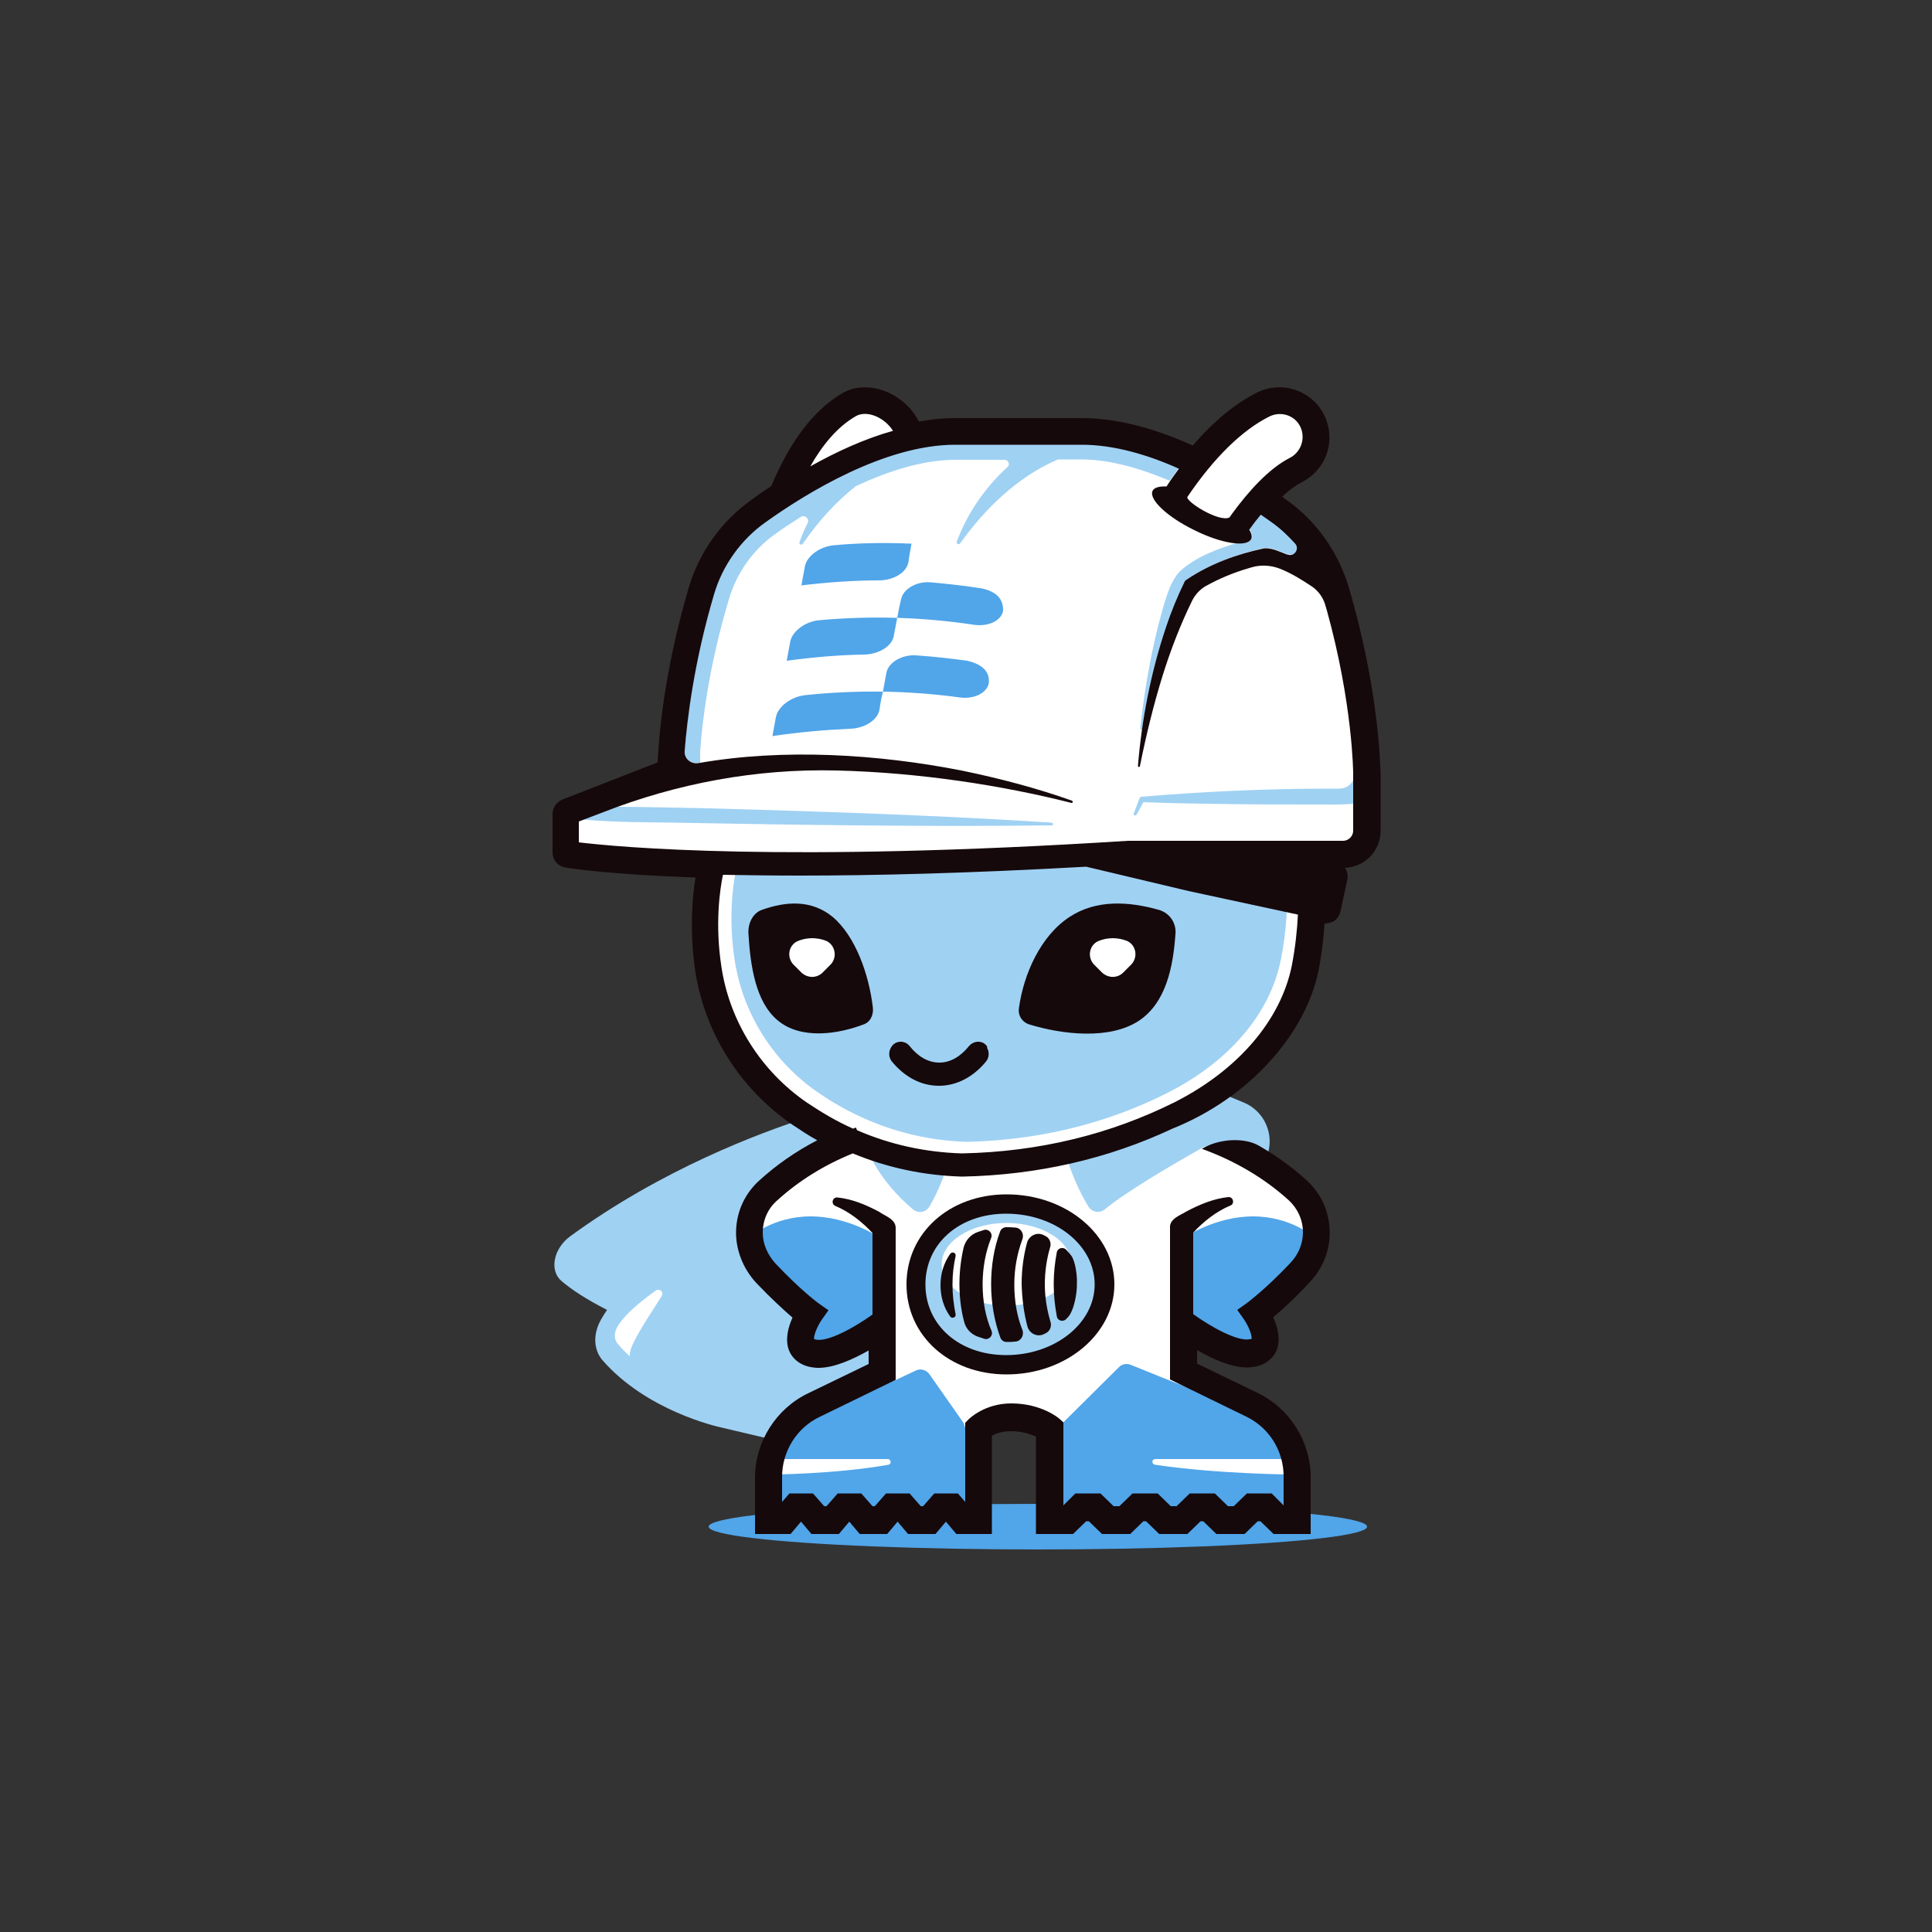 <?xml version="1.0" encoding="utf-8"?>
<!-- Generator: Adobe Illustrator 27.0.1, SVG Export Plug-In . SVG Version: 6.00 Build 0)  -->
<svg version="1.1" id="Layer_1" xmlns="http://www.w3.org/2000/svg" xmlns:xlink="http://www.w3.org/1999/xlink" x="0px" y="0px"
	 viewBox="0 0 500 500" style="enable-background:new 0 0 500 500;" xml:space="preserve">
<rect x="0" y="0" width="500" height="500" fill="#333333" stroke="none"/>
<style type="text/css">
	.st0{fill:#FFFFFF;}
	.st1{fill:#9FD1F3;}
	.st2{fill:#51A5E9;}
	.st3{fill-rule:evenodd;clip-rule:evenodd;fill:#51A5E9;}
	.st4{fill:#16090B;}
</style>
<g>
	<g>
		<path class="st0" d="M348.1,152.1c-2.6-8.8-8.2-16.6-15.6-21.9c-0.4-0.3-0.8-0.5-1.2-0.8l-1-0.7l0.9-0.8c1.9-1.8,3.7-3.2,5.4-4
			c2.9-1.4,5-3.9,6-6.9c1-3,0.8-6.3-0.7-9.2c-3-5.9-10.2-8.3-16.1-5.4c-5.5,2.7-11,7.3-16.3,13.4l-0.5,0.6l-0.7-0.3
			c-10.3-4.6-19.8-7-28.3-7h-32.8c-2.9,0-6.1,0.3-9.3,0.9l-0.7,0.1l-0.3-0.7c-0.4-0.8-0.9-1.5-1.3-2.2c-4.3-5.7-11.8-7.8-17-4.8
			c-7.2,4.2-13.3,12.1-18.1,23.6l-0.1,0.3l-0.3,0.2c-1.8,1.2-3.6,2.4-5.3,3.6c-7.5,5.3-13,13.1-15.6,21.9
			c-6.5,21.7-7.8,38.8-8.1,45.2l0,0.7l-25.2,9.8c-1.1,0.4-1.9,1.6-1.9,2.8v10c0,1.5,1.1,2.7,2.5,3c1.1,0.2,11,1.8,33.6,2.6l1.1,0
			l-0.2,1.1c-0.7,4.3-1.6,13.1-0.1,23.7c2.4,15.8,11.4,30.1,24.8,39.3c0.3,0.2,0.7,0.5,1,0.7c-11.4,3.8-35.8,13.1-58.7,29.8
			c-2.2,1.6-3.5,4-3.6,6.3c-0.1,1.5,0.5,2.9,1.5,3.7c2.9,2.4,6.7,4.8,11.5,7.3l1,0.5l-0.6,0.9c-0.6,0.9-1,1.7-1.4,2.4
			c-1.9,3.4-1.9,7.1,0.2,9.5c11.3,12.9,29.3,16.9,30,17.1l12.5,3c-1.8,3.3-2.8,7.1-2.8,11V396h7.8l3.2-3.7l3.2,3.7h6.1l3.2-3.7
			l3.2,3.7h6.1l3.2-3.7l3.2,3.7h6.1l3.2-3.7l3.2,3.7h7.8v-25l0.5-0.3c1.1-0.6,2.9-1.4,5.4-1.4c3.2,0,5.5,0.8,6.9,1.5l0.6,0.3V396
			h8.2l3.4-3.3h1.5l3.4,3.3h6.5l3.4-3.3h1.5l3.4,3.3h6.5l3.4-3.3h1.5l3.4,3.3h6.5l3.4-3.3h1.5l3.4,3.3h8.2v-13.7
			c0-8.9-5.1-17.1-13.1-20.9l-16.3-7.9v-5.8l1.5,0.9c5.8,3.4,10.8,4.9,14.2,4.2c3.2-0.6,4.4-2.6,4.9-3.7c1-2.5,0.1-5.6-0.9-7.7
			l-0.3-0.7l0.6-0.5c2.1-1.8,5.5-4.8,9.3-8.9c3.4-3.6,5.2-8.4,5-13c-0.2-4.6-2.2-8.9-5.6-12c-3.7-3.3-7.8-6.3-12.2-8.9
			c-2.5-1.4-11.7-4.5-18.8-5.6l-3.3-0.5l3-1.4c17.6-8,31.1-23.3,34.2-38.8c0.8-3.8,1.3-7.9,1.6-12.1l0.1-1l1,0.1
			c0.6,0,1.2-0.1,1.8-0.5c0.7-0.4,1.1-1.1,1.3-1.9l1.8-8.3c0.2-0.8,0-1.6-0.4-2.3l-0.9-1.5l1.7-0.1c4.6-0.2,8.2-4,8.2-8.6V200
			C356.2,199.2,356.1,179.3,348.1,152.1z"/>
	</g>
	<g>
		<g>
			<path class="st1" d="M208.6,337.9l-6-3.5l-8.4-14.1l2.9-11.2l22.4-13.1l-10.8-6.7c-12.1,3.9-37.4,13.3-61.2,30.7
				c-4.3,3.2-5.4,8.9-2.1,11.6c2.5,2.1,6.2,4.6,11.7,7.4c-0.6,0.9-1.1,1.7-1.5,2.4c-2.2,3.8-2,7.9,0.3,10.6
				c11.5,13.2,29.8,17.2,30.6,17.4l15.3,3.6l26.6-18.6l1.2-9.4l-17.3-4.8L208.6,337.9z M171.2,335.5c-4.8,7.5-8.6,13.2-8.2,15.5
				c-1.1-1-2.2-2.1-3.1-3.2c-1-1.1-1-2.8-0.2-4.3c1.7-3,5.3-6.1,10-9.5C170.7,333.3,171.9,334.4,171.2,335.5z"/>
		</g>
		<g>
			<path class="st1" d="M321.8,285.3l-7-2.9L306,286l-29.7,14.4c1.9,5.7,4,9.6,5.4,11.9c0.9,1.4,2.8,1.8,4.2,0.7
				c5.6-4.6,16.5-11,24.8-15.7c0.9-0.5,1.8-0.8,2.8-1l13.2,5.1C330.6,295.8,328.2,287.9,321.8,285.3z"/>
		</g>
		<g>
			<path class="st1" d="M260.4,311.6c-14,0-23.4,9.3-23.4,20.8c0,11.5,9.3,20.8,23.4,20.8c14,0,25.4-9.3,25.4-20.8
				C285.8,320.9,274.5,311.6,260.4,311.6z M260.5,337.9c-9.3,0-16.8-4.8-16.8-10.7c0-5.9,7.5-10.7,16.8-10.7
				c9.3,0,16.8,4.8,16.8,10.7C277.3,333.1,269.8,337.9,260.5,337.9z"/>
		</g>
		<g>
			<path class="st1" d="M240.5,312.3c1.1-1.8,2.6-4.8,4.3-9.4l-20.4-5.5c0,0,2.9,8.1,11.9,15.6C237.6,314.1,239.6,313.8,240.5,312.3
				z"/>
		</g>
		<g>
			<path class="st1" d="M190.9,223.3c0,0-3,10.6-0.8,25c2.1,14,10,26.5,21.7,34.5c9,6.2,21.9,12.2,38.4,12.7l0,0
				c22.4-0.5,39.8-6.5,52-12.7c15.8-8,26.5-20.4,29.3-34.5c2.9-14.4,1.1-27.7,1.1-27.7L190.9,223.3z M214.9,249.7l-2,2
				c-1.5,1.5-3.9,1.5-5.5,0l-2-2c-2-2-1.3-5.4,1.4-6.3c1.1-0.4,2.2-0.6,3.4-0.6s2.3,0.2,3.4,0.6
				C216.1,244.3,216.9,247.7,214.9,249.7z M292.7,249.7l-2,2c-1.5,1.5-3.9,1.5-5.5,0l-2-2c-2-2-1.3-5.4,1.4-6.3
				c1.1-0.4,2.2-0.6,3.4-0.6s2.3,0.2,3.4,0.6C294,244.3,294.7,247.7,292.7,249.7z"/>
		</g>
		<g>
			<path class="st1" d="M346.6,204.1c-1.8,0-3.5,0-5.3,0c-15.2,0.1-30.7,0.8-45.9,2.1c-0.2,0-0.4,0.2-0.5,0.4l-1.5,4
				c-0.1,0.2,0,0.3,0.2,0.4c0.2,0.1,0.4,0,0.5-0.1c0,0,1.5-2.7,1.8-3.3c7.5,0.3,15,0.4,22.5,0.5c7,0.1,15.8,0.1,22.9,0.1
				c3,0,5.9,0.1,8.9-0.2V202C349.5,203.2,348.2,204.1,346.6,204.1z"/>
		</g>
		<g>
			<path class="st1" d="M301.1,156.9c-3,10.4-4.8,20.8-6,31.5c0,0.2,0.1,0.5,0.4,0.5c0,0,0.1,0,0.1,0c1.3-9.1,3.4-18.1,6.3-26.8
				c1.3-3.9,2.9-7.7,4.7-11.5c0.1-0.3,0.4-0.5,0.6-0.7c6.1-4,13-6.6,20.1-8.1c2.1,0,4,0.9,5.9,1.6l0.1,0c1.7,0.7,3.2-1.3,2-2.8
				c-1.8-2.1-3.9-4-6.2-5.6c-0.8-0.6-1.7-1.2-2.7-1.9c-1,1.2-2,2.5-3,3.9c0.6,0.9,0.8,1.8,0.5,2.4c-0.4,0.8-1.7,1.2-3.4,1.1
				c0,0,0,0-0.1,0l-0.2,0c-5.3,1.6-10.7,3.6-14.9,7.4C302.9,150.6,302.1,153.8,301.1,156.9z"/>
		</g>
		<g>
			<path class="st1" d="M272.2,213.6c0.2,0,0.3-0.1,0.3-0.3c0-0.2-0.1-0.3-0.3-0.4c-21.7-1.4-43.4-2.3-65.1-3
				c-15.8-0.5-31.7-1-47.5-1.1c-1.2,0.4-2.4,0.9-3.6,1.3l-5.1,2c7.8,0.7,15.7,0.7,23.6,0.8C206.1,213.5,240.9,214,272.2,213.6z"/>
		</g>
		<g>
			<path class="st1" d="M180.7,197.5c0.2,0,0.3,0,0.5-0.1v-3c0.5-7.3,2.2-21.9,7.5-39.5c2-6.7,6.2-12.6,11.8-16.6
				c1.9-1.4,4.2-2.9,6.7-4.5c1.1-0.7,2.4,0.5,1.8,1.6c-0.8,1.6-1.5,3.2-2.1,4.9c-0.2,0.6,0.6,0.9,0.9,0.4
				c3.8-5.6,8.4-10.7,13.7-14.9c8.2-3.8,17.2-6.8,25.7-6.8H260c1,0,1.5,1.3,0.7,1.9c-5.8,5.3-10.4,12-13.1,19.3
				c-0.2,0.5,0.6,0.9,0.9,0.4c6.5-9.1,15-17.3,25.3-21.7h6.1c7.2,0,15.2,2.3,22.8,5.5c0.8-1.1,1.6-2.2,2.4-3.3
				c-8.1-3.6-16.8-6.2-25.1-6.2h-32.8c-18.2,0-38.5,12.5-49,20c-6.4,4.5-11.1,11.2-13.4,18.7c-5.3,17.9-7.1,32.7-7.6,40.5
				C177,196.2,178.8,197.8,180.7,197.5z"/>
		</g>
	</g>
	<g>
		<g>
			<ellipse class="st2" cx="268.6" cy="395.1" rx="85.2" ry="5.9"/>
		</g>
		<g>
			<g>
				<path class="st2" d="M211.5,349.7c3.6,1.3,16-7.3,16-7.3v-22.2c0,0-7.9-5.4-17.7-5.4s-15.8,5.4-15.8,5.4
					c2,12,15.9,20.3,15.9,20.3S207.9,348.4,211.5,349.7z"/>
			</g>
			<g>
				<path class="st2" d="M240.5,355.6c-0.8-1.1-2.3-1.5-3.5-0.9l-5.3,2.5c0,0-14.6,3.5-18.7,6.3c-9.3,6.2-12.3,14.1-12.3,14.1h29
					c1,0,1.1,1.4,0.1,1.5c-13.7,2.4-29.9,2.5-29.9,2.5v11l7.3-3.4l6.1,5.7l6.1-4.9l5.3,4.9l6-5.9l7.1,4.2l6.1-4.9l7.5,3.6l1-14.4
					l-3-9.2L240.5,355.6z"/>
			</g>
			<g>
				<path class="st2" d="M322.7,349.7c3.6-1.3,1.5-9.2,1.5-9.2s13.9-8.3,15.9-20.3c0,0-6-5.4-15.8-5.4s-17.7,5.4-17.7,5.4v22.2
					C306.6,342.4,319,351,322.7,349.7z"/>
			</g>
			<g>
				<path class="st2" d="M299,377.6h34.3c0,0-3.2-6.8-9.3-12.1l-21.5-8.3l-9.9-4c-1-0.4-2.2-0.2-3,0.6l-14.5,14.4l-3,9.3l1.1,14.4
					l8.9-3.6l7.3,4.9l8.4-4.2l7.1,5.9l6.3-4.9l7.3,4.9l7.3-5.7l8.6,3.4v-11c0,0-19.1-0.1-35.3-2.5C297.9,379,298,377.6,299,377.6z"
					/>
			</g>
		</g>
	</g>
	<g>
		<path class="st3" d="M232.2,159.9c-6.7-0.2-13.4,0-20.1,0.6c-3.7,0.3-7.1,2.9-7.6,5.6c-0.3,1.6-0.6,3.3-0.9,4.9
			c6.7-0.9,13.4-1.5,20.1-1.6c3.7-0.1,7.1-2.1,7.6-4.8C231.6,163.1,231.9,161.5,232.2,159.9c6.7,0.2,13.3,0.8,19.9,1.8
			c3.6,0.5,7-1,7.5-3.6c0.1-2.9-1.5-4.9-5.4-5.8c-4.4-0.7-8.9-1.2-13.4-1.6c-3.7-0.3-7.1,1.8-7.6,4.4
			C232.8,156.7,232.5,158.3,232.2,159.9z M228.5,179c-6.7-0.1-13.4,0.2-20.1,0.9c-3.7,0.4-7.1,3-7.6,5.7c-0.3,1.6-0.6,3.3-0.9,4.9
			c6.7-1,13.4-1.6,20.1-1.9c3.7-0.1,7.1-2.2,7.6-4.9C227.8,182.2,228.1,180.6,228.5,179c6.7,0.1,13.3,0.6,19.9,1.5
			c3.6,0.5,7-1.1,7.5-3.7c0.3-3-1.7-4.9-5.6-5.8c-4.4-0.6-8.8-1.1-13.3-1.4c-3.7-0.2-7.1,1.9-7.6,4.5
			C229.1,175.8,228.8,177.4,228.5,179z M235.9,140.7c-6.7-0.3-13.4-0.2-20,0.4c-3.7,0.3-7.1,2.8-7.6,5.5c-0.3,1.6-0.6,3.2-0.9,4.9
			c6.7-0.8,13.4-1.3,20.1-1.3c3.7,0,7.1-2,7.6-4.7C235.3,143.9,235.6,142.3,235.9,140.7z"/>
	</g>
	<g>
		<g>
			<path class="st4" d="M215.5,237.3c-5.6-4.6-12.3-4-18.4-1.8c-2.2,0.8-3.6,3.4-3.4,6.2c0.5,8.4,1.9,17.7,7.6,22.4
				c6,5,15.6,3.6,22.5,0.9c1.4-0.6,2.3-2.3,2.1-4.2C224.9,252.2,221.4,242.3,215.5,237.3z M214.9,249.7l-2,2c-1.5,1.5-3.9,1.5-5.5,0
				l-2-2c-2-2-1.3-5.4,1.4-6.3c1.1-0.4,2.2-0.6,3.4-0.6s2.3,0.2,3.4,0.6C216.1,244.3,216.9,247.7,214.9,249.7z"/>
		</g>
		<g>
			<path class="st4" d="M234.6,332.4c0,13.3,11.1,23.3,25.9,23.3c15.4,0,27.9-10.5,27.9-23.3c0-12.9-12.5-23.3-27.9-23.3
				C245.7,309.1,234.6,319.1,234.6,332.4z M283.3,332.4c0,10.1-10.3,18.3-22.9,18.3c-12.1,0-20.9-7.7-20.9-18.3
				c0-10.6,8.8-18.3,20.9-18.3C273.1,314.1,283.3,322.3,283.3,332.4z"/>
		</g>
		<g>
			<path class="st4" d="M254.3,332.4c0-4.4,0.8-8.5,2.2-12c0.5-1.2-0.6-2.4-1.8-2.1c-0.6,0.2-1.2,0.4-1.8,0.6
				c-1.7,0.6-3,2.1-3.5,3.9c-0.7,3-1.1,6.2-1.1,9.5c0,3.4,0.4,6.7,1.2,9.7c0.4,1.8,1.8,3.3,3.5,3.9c0.6,0.2,1.2,0.4,1.8,0.6
				c1.2,0.3,2.3-0.9,1.8-2.1C255.1,341,254.3,336.8,254.3,332.4z"/>
		</g>
		<g>
			<path class="st4" d="M246.5,332.4c0-2.6,0.3-5,0.8-7.3c0.2-0.9-0.9-1.3-1.4-0.6c-1.6,2.3-2.5,5-2.5,8.1c0,3.1,0.9,5.9,2.5,8.1
				c0.5,0.7,1.6,0.2,1.4-0.6C246.8,337.6,246.5,335,246.5,332.4z"/>
		</g>
		<g>
			<path class="st4" d="M275.9,341.4c0.1-0.1,0.2-0.3,0.4-0.4c1.7-1.8,2.5-6.5,2.4-9c0.1-1.8-0.4-5.7-1.5-7.1
				c-0.4-0.5-0.8-1-1.3-1.5c-0.8-0.8-2.2-0.4-2.4,0.7c-0.5,2.6-0.8,5.4-0.8,8.2c0,2.9,0.3,5.7,0.8,8.3
				C273.6,341.8,275.1,342.2,275.9,341.4z"/>
		</g>
		<g>
			<path class="st4" d="M265.9,343.3c0.5,1.8,2.5,2.8,4.2,2c0.2-0.1,0.4-0.2,0.6-0.3c1-0.5,1.5-1.7,1.2-2.8c-0.9-3-1.5-6.3-1.5-9.8
				c0-3.4,0.5-6.7,1.4-9.7c0.3-1.1-0.2-2.3-1.2-2.8c-0.2-0.1-0.4-0.2-0.6-0.3c-1.7-0.8-3.7,0.2-4.2,2c-0.9,3.3-1.4,6.9-1.4,10.7
				C264.5,336.2,265,339.9,265.9,343.3z"/>
		</g>
		<g>
			<path class="st4" d="M260.4,317.6c-0.7,0-1.4,0.5-1.6,1.2c-1.5,4-2.3,8.6-2.3,13.6c0,5,0.9,9.7,2.4,13.8c0.3,0.7,0.9,1.1,1.6,1.1
				c0,0,0,0,0,0c0.8,0,1.5,0,2.3-0.1c1.4-0.1,2.3-1.6,1.8-3c-1.4-3.5-2.1-7.5-2.1-11.8c0-4.2,0.8-8.2,2.1-11.7
				c0.5-1.4-0.4-2.9-1.8-3C261.9,317.6,261.2,317.6,260.4,317.6C260.4,317.6,260.4,317.6,260.4,317.6z"/>
		</g>
		<g>
			<path class="st4" d="M300,235.5c-7.7-2.2-16.2-2.8-23.2,1.8c-7.5,4.9-11.9,14.8-13.1,23.6c-0.3,1.9,0.8,3.6,2.6,4.2
				c8.8,2.7,20.9,4,28.4-0.9c7.1-4.7,8.9-14,9.5-22.4C304.5,238.9,302.7,236.3,300,235.5z M292.7,249.7l-2,2c-1.5,1.5-3.9,1.5-5.5,0
				l-2-2c-2-2-1.3-5.4,1.4-6.3c1.1-0.4,2.2-0.6,3.4-0.6s2.3,0.2,3.4,0.6C294,244.3,294.7,247.7,292.7,249.7z"/>
		</g>
		<g>
			<path class="st4" d="M255.5,270.9c-1-1.7-3.4-1.7-4.7-0.2c-2.2,2.7-4.8,4.3-7.7,4.3c-2.9,0-5.6-1.6-7.7-4.3
				c-1.2-1.5-3.6-1.5-4.7,0.2c0,0.1-0.1,0.1-0.1,0.2c-0.7,1.1-0.6,2.6,0.2,3.6c3.3,4,7.5,6.3,12.2,6.3c4.7,0,9-2.4,12.2-6.3
				c0.8-1,0.9-2.5,0.2-3.6C255.6,271,255.6,271,255.5,270.9z"/>
		</g>
		<g>
			<path class="st4" d="M349,151.8c-2.7-9-8.4-17-16-22.4c-0.4-0.3-0.8-0.6-1.2-0.8c1.8-1.8,3.6-3,5.1-3.8c3.1-1.6,5.4-4.2,6.5-7.5
				s0.8-6.8-0.7-9.9c-3.2-6.4-11-9-17.4-5.8c-5.6,2.8-11.2,7.4-16.6,13.7c-10.4-4.7-20.1-7.1-28.7-7.1h-32.8c-3,0-6.2,0.3-9.4,0.9
				c-0.4-0.8-0.9-1.6-1.4-2.3c-4.6-6.1-12.7-8.3-18.3-5.1c-7.4,4.3-13.6,12.4-18.5,24.1c-1.8,1.2-3.6,2.4-5.3,3.7
				c-7.6,5.4-13.3,13.4-16,22.4c-6.4,21.6-7.8,38.5-8.1,45.4l-24.6,9.6c-1.5,0.6-2.6,2.1-2.6,3.7v10c0,2,1.4,3.6,3.3,3.9
				c1.1,0.2,11.1,1.8,33.7,2.6c-0.8,4.8-1.6,13.6-0.1,24c2.4,16.1,11.6,30.7,25.2,40c2.1,1.4,4.2,2.8,6.4,4
				c-5.6,2.9-10.6,6.4-15.1,10.5c-3.6,3.3-5.7,7.8-5.9,12.7c-0.2,4.9,1.7,9.9,5.2,13.7c3.8,4,7.1,7,9.4,9c-1.1,2.4-2,5.7-0.9,8.5
				c0.5,1.3,2,3.6,5.6,4.3c0.6,0.1,1.3,0.2,2,0.2c4.2,0,9.1-2.3,13-4.5v3.5l-15.7,7.6c-8.3,4-13.7,12.6-13.7,21.8V397h9.2l2.7-3.2
				l2.7,3.2h7.1l2.7-3.2l2.7,3.2h7.1l2.7-3.2l2.7,3.2h7.1l2.7-3.2l2.7,3.2h9.2v-25.4c1-0.6,2.6-1.2,4.9-1.2c3,0,5.2,0.8,6.5,1.4V397
				h9.6l3.4-3.3h0.7l3.4,3.3h7.3l3.4-3.3h0.7l3.4,3.3h7.3l3.4-3.3h0.7l3.4,3.3h7.3l3.4-3.3h0.7l3.4,3.3h9.6v-14.7
				c0-9.2-5.4-17.8-13.7-21.8l-15.7-7.6v-3.5c3.8,2.2,8.7,4.5,13,4.5c0.7,0,1.4-0.1,2-0.2c3.6-0.7,5.1-3,5.6-4.3
				c1.1-2.8,0.2-6.1-0.9-8.5c2.3-1.9,5.6-4.9,9.4-9c3.6-3.8,5.5-8.8,5.2-13.7c-0.2-4.9-2.3-9.4-5.9-12.7c-3.7-3.4-7.9-6.4-12.4-9
				c-4-2.3-10.7-1.7-14.7,0.8l-0.1,0c8.6,3.1,16.2,7.6,22.5,13.3c2.3,2.1,3.7,5.1,3.7,8.3c0,3-1.2,5.8-3.3,8
				c-6.3,6.7-11.3,10.4-11.3,10.4l-2.4,1.7l1.7,2.4c1.3,1.9,2.2,4.3,2,5.1c-0.1,0-0.2,0.1-0.5,0.1c-3.2,0.6-10-3.2-14.6-6.5v-21.1
				c2.7-2.9,6-5.5,9.6-7c1.2-0.4,0.8-2.3-0.5-2.2c-3.8,0.4-7.4,1.9-10.8,3.7c-1.6,1-4.5,1.9-4.3,4.3c0,0,0,8.8,0,8.8c0,0,0,0,0,0
				v30.4l19.7,9.6c6,2.9,9.7,8.9,9.7,15.5v7.5l-3.1-3.1h-6.4l-3.4,3.3h-1.5l-3.4-3.3h-6.5l-3.4,3.3h-1.5l-3.4-3.3h-6.5l-3.4,3.3
				h-1.5l-3.4-3.3h-6.5l-3.1,3.1v-21.5l-1-0.9c-0.2-0.2-4.7-4-12.5-4c-6.9,0-10.9,4-11,4.1l-0.9,0.9v20.5l-1.9-2.2h-6.1l-2.9,3.3
				h-0.6l-2.9-3.3h-6.1l-2.9,3.3h-0.6l-2.9-3.3h-6.1l-2.9,3.3h-0.6l-2.9-3.3h-6.1l-1.9,2.2v-6.5c0-6.6,3.8-12.7,9.7-15.5l19.7-9.6
				v-30.4c0,0,0,0,0,0c0,0,0-8.8,0-8.8c0.1-2.4-2.8-3.2-4.3-4.3c-3.4-1.8-6.9-3.3-10.8-3.7c-1.3-0.1-1.7,1.7-0.5,2.2
				c3.6,1.5,6.9,4.1,9.6,7v21.1c-4.6,3.3-11.4,7.1-14.6,6.5c-0.3-0.1-0.4-0.1-0.5-0.1c-0.2-0.8,0.7-3.2,2-5.1l1.7-2.4l-2.4-1.7
				c-0.1,0-5-3.7-11.3-10.4c-2-2.2-3.3-5-3.3-8c0-3.2,1.3-6.2,3.7-8.3c5.6-5.1,12.2-9.2,19.6-12.2c8.9,3.7,18.3,5.7,28.2,6
				c0,0,0.1,0,0.1,0c0,0,0,0,0.1,0c19.4-0.4,37.7-4.6,54.3-12.4l0,0c20-8,34.5-24.6,37.8-40.8c0.8-3.9,1.3-8,1.6-12.3
				c0.8,0,1.7-0.2,2.4-0.6c0.9-0.6,1.5-1.5,1.7-2.5l1.8-8.3c0.2-1,0-2.1-0.6-3l0,0c5.1-0.2,9.2-4.4,9.2-9.6V200
				C357.2,199.2,357.1,179.1,349,151.8z M336.5,110.4c0.7,1.4,0.8,3.1,0.3,4.6s-1.6,2.8-3,3.5c-5.5,2.8-10.8,8.8-14.9,14.4
				c-0.2,0.3-0.5,0.7-0.7,1c0,0,0,0,0,0c-2.6,1.4-11.4-4.1-10.9-5.3c0,0,0,0,0,0c6.9-10.2,14.2-17.3,21.2-20.8
				C331.5,106.3,335.1,107.5,336.5,110.4z M231.1,111.5c-7.5,2.1-14.8,5.5-21.4,9.2c3-5.3,6.9-10.2,11.8-13c2.6-1.5,6.8,0,9.2,3.2
				C230.8,111.1,231,111.3,231.1,111.5z M149.8,218v-5.4l6.3-2.4c19.2-7.5,39.7-11.3,60.3-10.8c21.5,0.5,43.2,3.9,60.9,8.4
				c0.1,0,0.3,0,0.3-0.2c0.1-0.1,0-0.3-0.2-0.4c-9.3-3.3-18.9-5.8-28.6-7.8c-21.5-4.2-45.9-5.8-68.1-1.9c-1.9,0.3-3.7-1.2-3.5-3.2
				c0.6-7.7,2.3-22.6,7.6-40.5c2.2-7.5,7-14.2,13.4-18.7c10.5-7.5,30.8-20,49-20H280c8.3,0,17.1,2.6,25.1,6.2
				c-1.1,1.5-2.2,3-3.2,4.6c-1.9-0.1-3.2,0.3-3.6,1.1c-1.1,2.2,3.8,6.8,10.8,10.2c7,3.5,13.6,4.5,14.7,2.3c0.3-0.6,0.1-1.5-0.5-2.4
				c1-1.4,2-2.7,3-3.9c1,0.7,1.9,1.3,2.7,1.9c2.3,1.6,4.3,3.5,6.2,5.6c1.2,1.4-0.3,3.5-2,2.8l-0.1,0c-1.9-0.7-3.8-1.7-5.9-1.6
				c-7.1,1.5-14,4-20.1,8.1c-0.3,0.2-0.5,0.4-0.6,0.7c-1.8,3.7-3.4,7.6-4.7,11.5c-3.9,11.6-6.3,23.8-7.3,36c0,0.1,0.1,0.3,0.2,0.3
				c0.2,0,0.3-0.1,0.3-0.2c1.6-7.9,3.5-15.8,5.9-23.5c2.1-6.7,4.6-13.2,7.7-19.5c0.8-1.5,2-2.8,3.4-3.6c3.4-1.9,7.2-3.5,11-4.6
				c0.3-0.1,0.7-0.2,1-0.3c2.4-0.7,5-0.5,7.3,0.4c3,1.2,5.7,2.9,8.4,4.7c1.5,1.1,2.6,2.6,3.2,4.4l0.5,1.7c6.7,24.2,6.8,42,6.8,42.2
				V215c0,1.4-1.2,2.6-2.6,2.6h-55.5c-0.1,0-0.1,0-0.2,0C202.3,223.3,160,219.2,149.8,218z M248.9,298.5c-9.5-0.3-18.6-2.3-27.1-6
				l-0.3-0.7c-0.3,0.1-0.5,0.2-0.7,0.3c-4.1-1.8-8-4.1-11.9-6.7c-12-8.2-20.1-21.1-22.2-35.2c-1.7-11-0.4-20,0.4-23.8
				c5.9,0.1,12.6,0.2,20,0.2c19.3,0,43.7-0.6,74-2.3l26.5,6.3l28.3,6.1c-0.2,4.1-0.7,8.7-1.6,13.3c-2.9,14.1-13.9,26.9-30.2,35.2
				C287.3,293.6,268.8,298.1,248.9,298.5z"/>
		</g>
	</g>
</g>
</svg>

